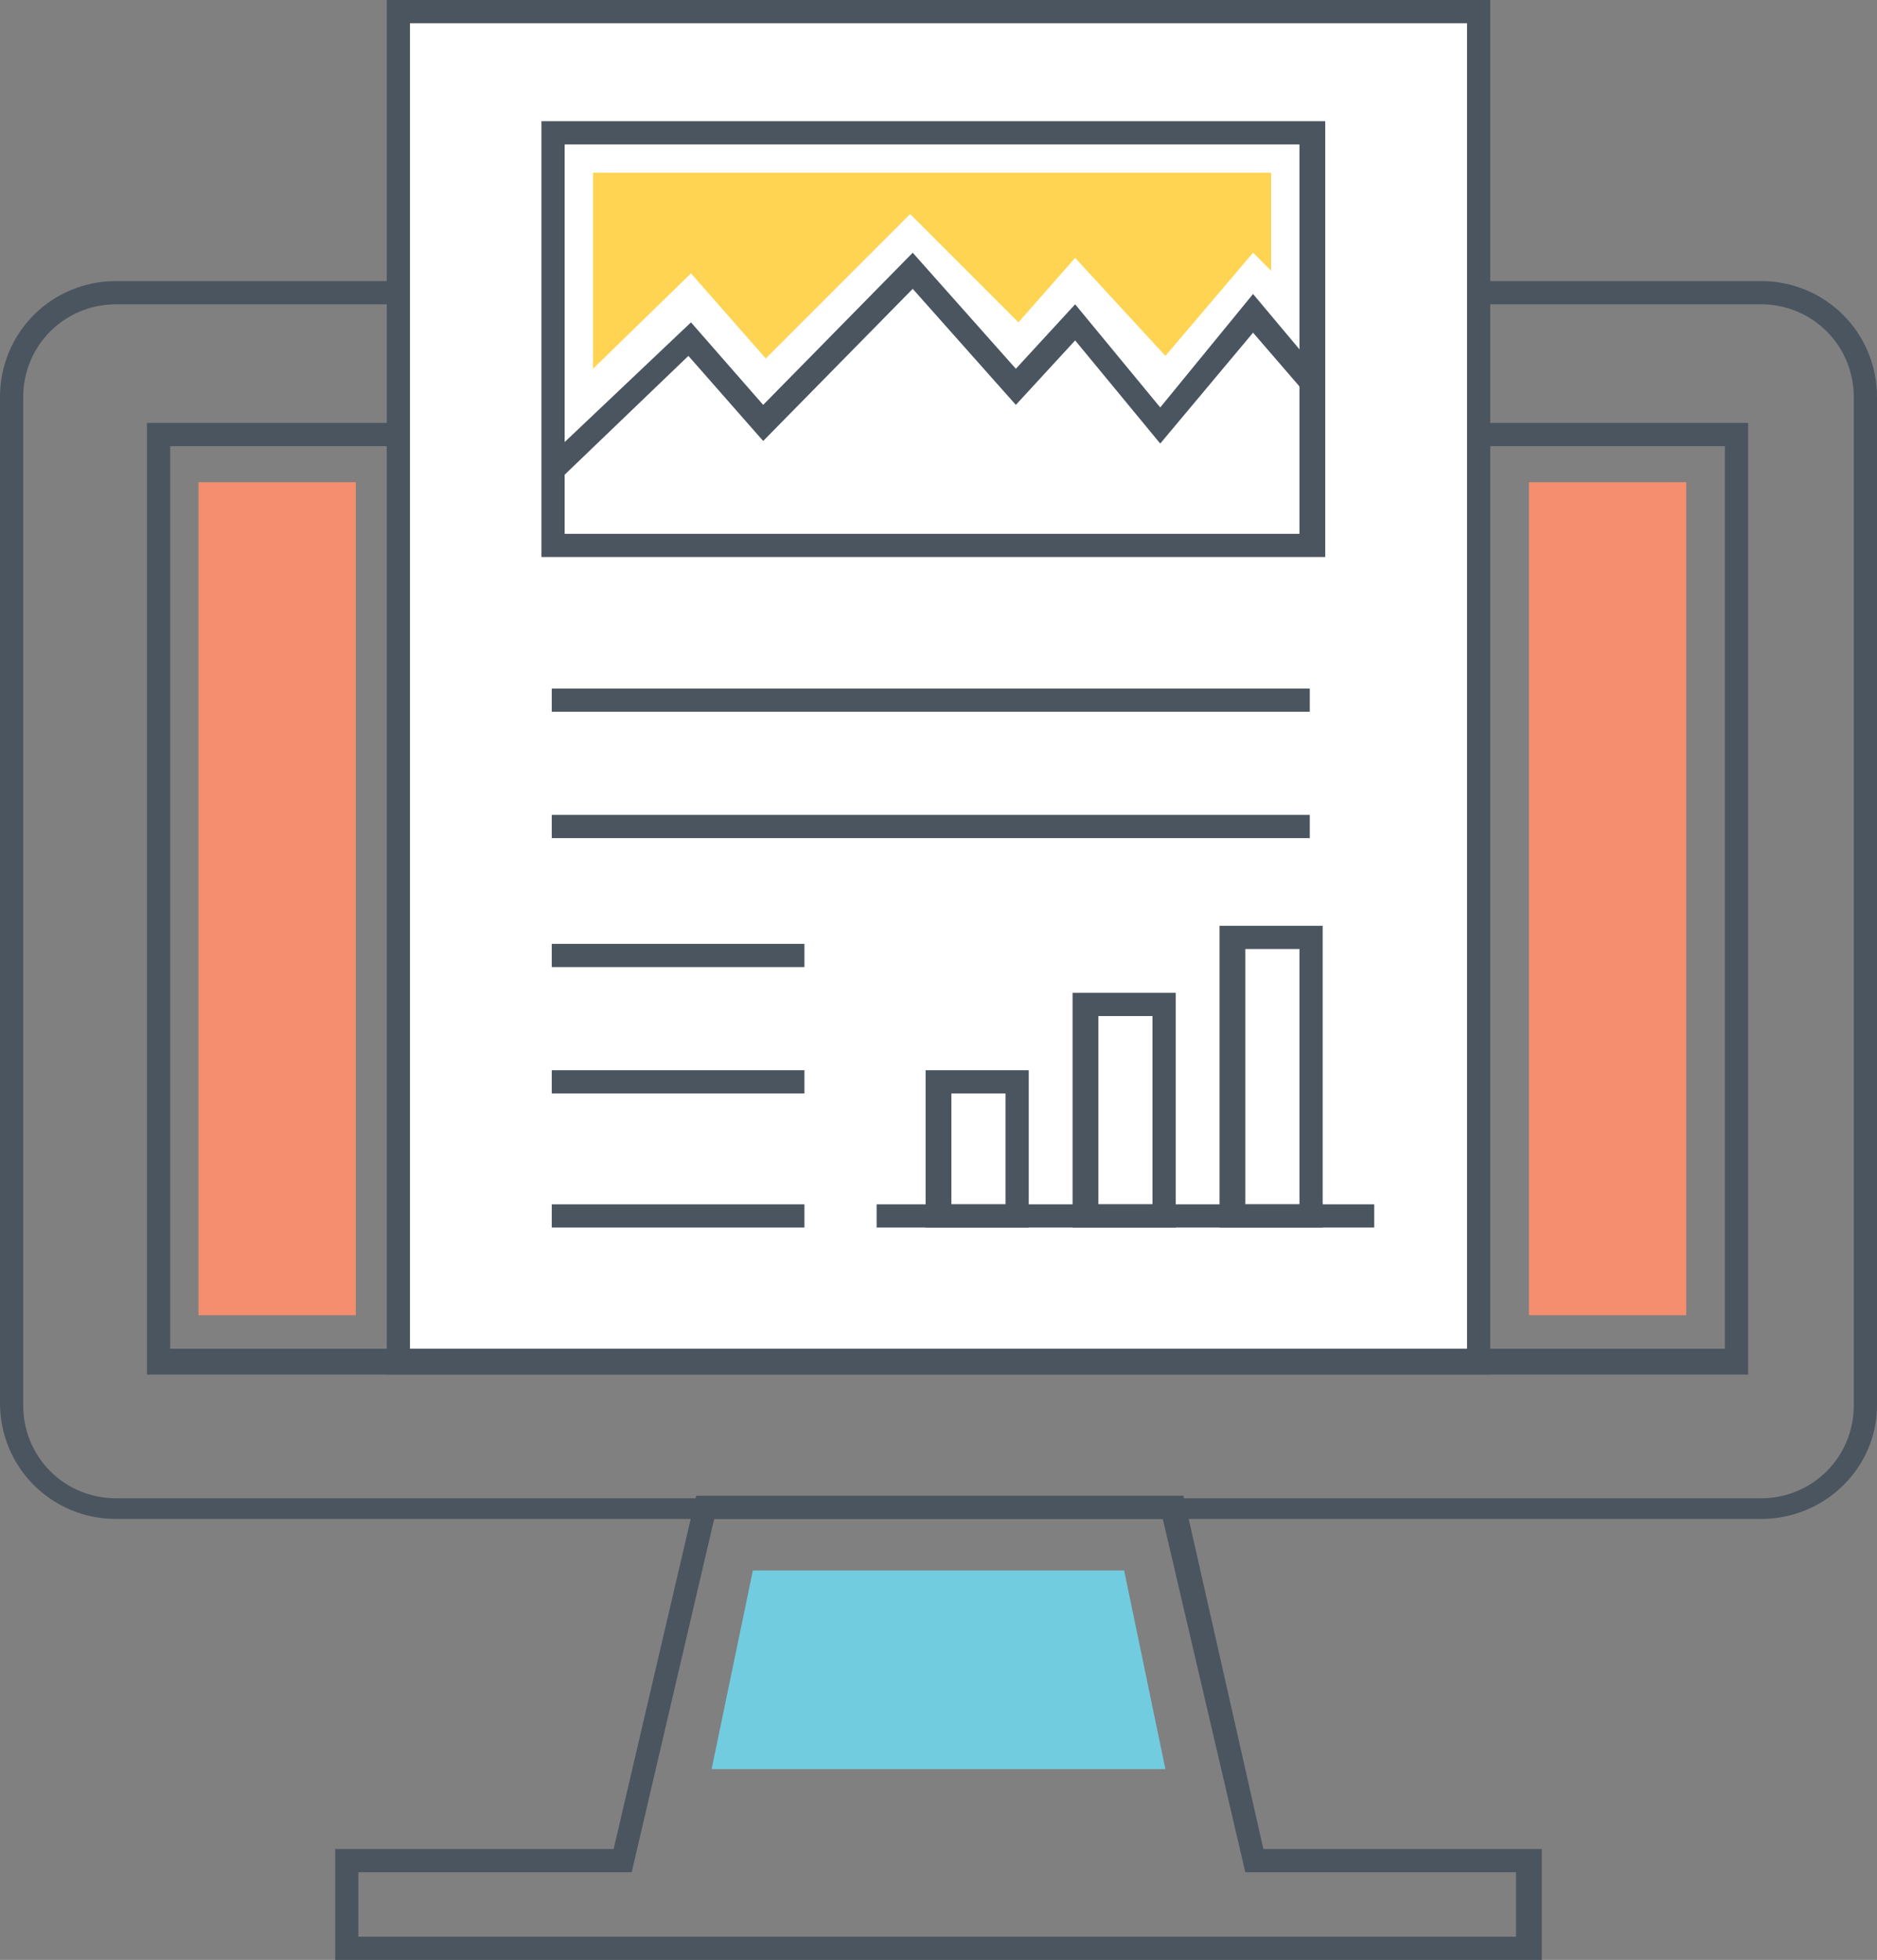<?xml version="1.0" encoding="utf-8"?>
<!-- Generator: Adobe Illustrator 23.0.3, SVG Export Plug-In . SVG Version: 6.00 Build 0)  -->
<svg version="1.1" id="Layer_1" xmlns="http://www.w3.org/2000/svg" xmlns:xlink="http://www.w3.org/1999/xlink" x="0px" y="0px"
	 viewBox="0 0 72.8 76" style="enable-background:new 0 0 72.8 76;" xml:space="preserve">
<rect x="0" y="0" width="72.8" height="76" fill="#808080" stroke="none"/>
<style type="text/css">
	.st0{fill:#4A555F;}
	.st1{fill:#71CCE0;}
	.st2{fill:#FFFFFF;}
	.st3{fill:#F58E6F;}
	.st4{fill:#FFD452;}
</style>
<g>
	<g>
		<g>
			<path class="st0" d="M68.3,58.9H4.5c-2.5,0-4.5-2-4.5-4.5V15.4c0-2.5,2-4.5,4.5-4.5h63.8c2.5,0,4.5,2,4.5,4.5v39.1
				C72.8,56.9,70.8,58.9,68.3,58.9z M4.5,11.8c-2,0-3.6,1.6-3.6,3.6v39.1c0,2,1.6,3.6,3.6,3.6h63.8c2,0,3.6-1.6,3.6-3.6V15.4
				c0-2-1.6-3.6-3.6-3.6H4.5z"/>
		</g>
	</g>
	<g>
		<g>
			<path class="st0" d="M67.8,53.3H5.7V16.4h62.1V53.3z M6.6,52.3h60.3v-35H6.6V52.3z"/>
		</g>
	</g>
	<g>
		<g>
			<path class="st0" d="M59.8,76H13v-4.3h10.8L27,58h18.9L49,71.7h10.8V76z M13.9,75.1h44.9v-2.5H48.3l-3.2-13.7H27.7l-3.2,13.7
				H13.9V75.1z"/>
		</g>
	</g>
	<g>
		<g>
			<polygon class="st1" points="45.2,68.6 43.6,60.9 29.2,60.9 27.6,68.6 			"/>
		</g>
	</g>
	<g>
		<g>
			<rect x="15.4" y="0.5" class="st2" width="41.9" height="52.3"/>
		</g>
	</g>
	<g>
		<g>
			<path class="st0" d="M57.8,53.3H15V0h42.8V53.3z M15.9,52.3h41V0.9h-41V52.3z"/>
		</g>
	</g>
	<g>
		<g>
			<path class="st0" d="M51.3,21.6H21V4.7h30.4V21.6z M21.9,20.7h28.5V5.6H21.9V20.7z"/>
		</g>
	</g>
	<g>
		<g>
			<polygon class="st0" points="21.7,18.6 21.1,17.9 26.8,12.5 29.6,15.7 35.4,9.8 39.4,14.3 41.7,11.8 45,15.8 48.6,11.4 
				51.2,14.5 50.5,15.1 48.6,12.9 45,17.2 41.7,13.2 39.4,15.7 35.4,11.2 29.6,17.1 26.7,13.8 			"/>
		</g>
	</g>
	<g>
		<g>
			<rect x="21.4" y="26.7" class="st0" width="29.4" height="0.9"/>
		</g>
	</g>
	<g>
		<g>
			<rect x="21.4" y="31.6" class="st0" width="29.4" height="0.9"/>
		</g>
	</g>
	<g>
		<g>
			<rect x="21.4" y="36.6" class="st0" width="9.8" height="0.9"/>
		</g>
	</g>
	<g>
		<g>
			<rect x="21.4" y="41.5" class="st0" width="9.8" height="0.9"/>
		</g>
	</g>
	<g>
		<g>
			<rect x="21.4" y="46.7" class="st0" width="9.8" height="0.9"/>
		</g>
	</g>
	<g>
		<g>
			<rect x="59.3" y="18.7" class="st3" width="6.1" height="32.3"/>
		</g>
	</g>
	<g>
		<g>
			<rect x="7.7" y="18.7" class="st3" width="6.1" height="32.3"/>
		</g>
	</g>
	<g>
		<g>
			<polygon class="st4" points="23,14.3 23,6.7 49.3,6.7 49.3,10.5 48.6,9.8 45.2,13.8 41.7,10 39.5,12.5 35.3,8.3 29.7,13.9 
				26.8,10.6 			"/>
		</g>
	</g>
	<g>
		<g>
			<path class="st0" d="M51.3,47.6h-4V35.9h4V47.6z M48.3,46.7h2.1v-9.9h-2.1V46.7z"/>
		</g>
	</g>
	<g>
		<g>
			<path class="st0" d="M45.6,47.6h-4v-9.1h4V47.6z M42.6,46.7h2.1v-7.3h-2.1V46.7z"/>
		</g>
	</g>
	<g>
		<g>
			<path class="st0" d="M39.9,47.6h-4v-6.1h4V47.6z M36.9,46.7H39v-4.3h-2.1V46.7z"/>
		</g>
	</g>
	<g>
		<g>
			<rect x="34" y="46.7" class="st0" width="19.3" height="0.9"/>
		</g>
	</g>
</g>
</svg>
